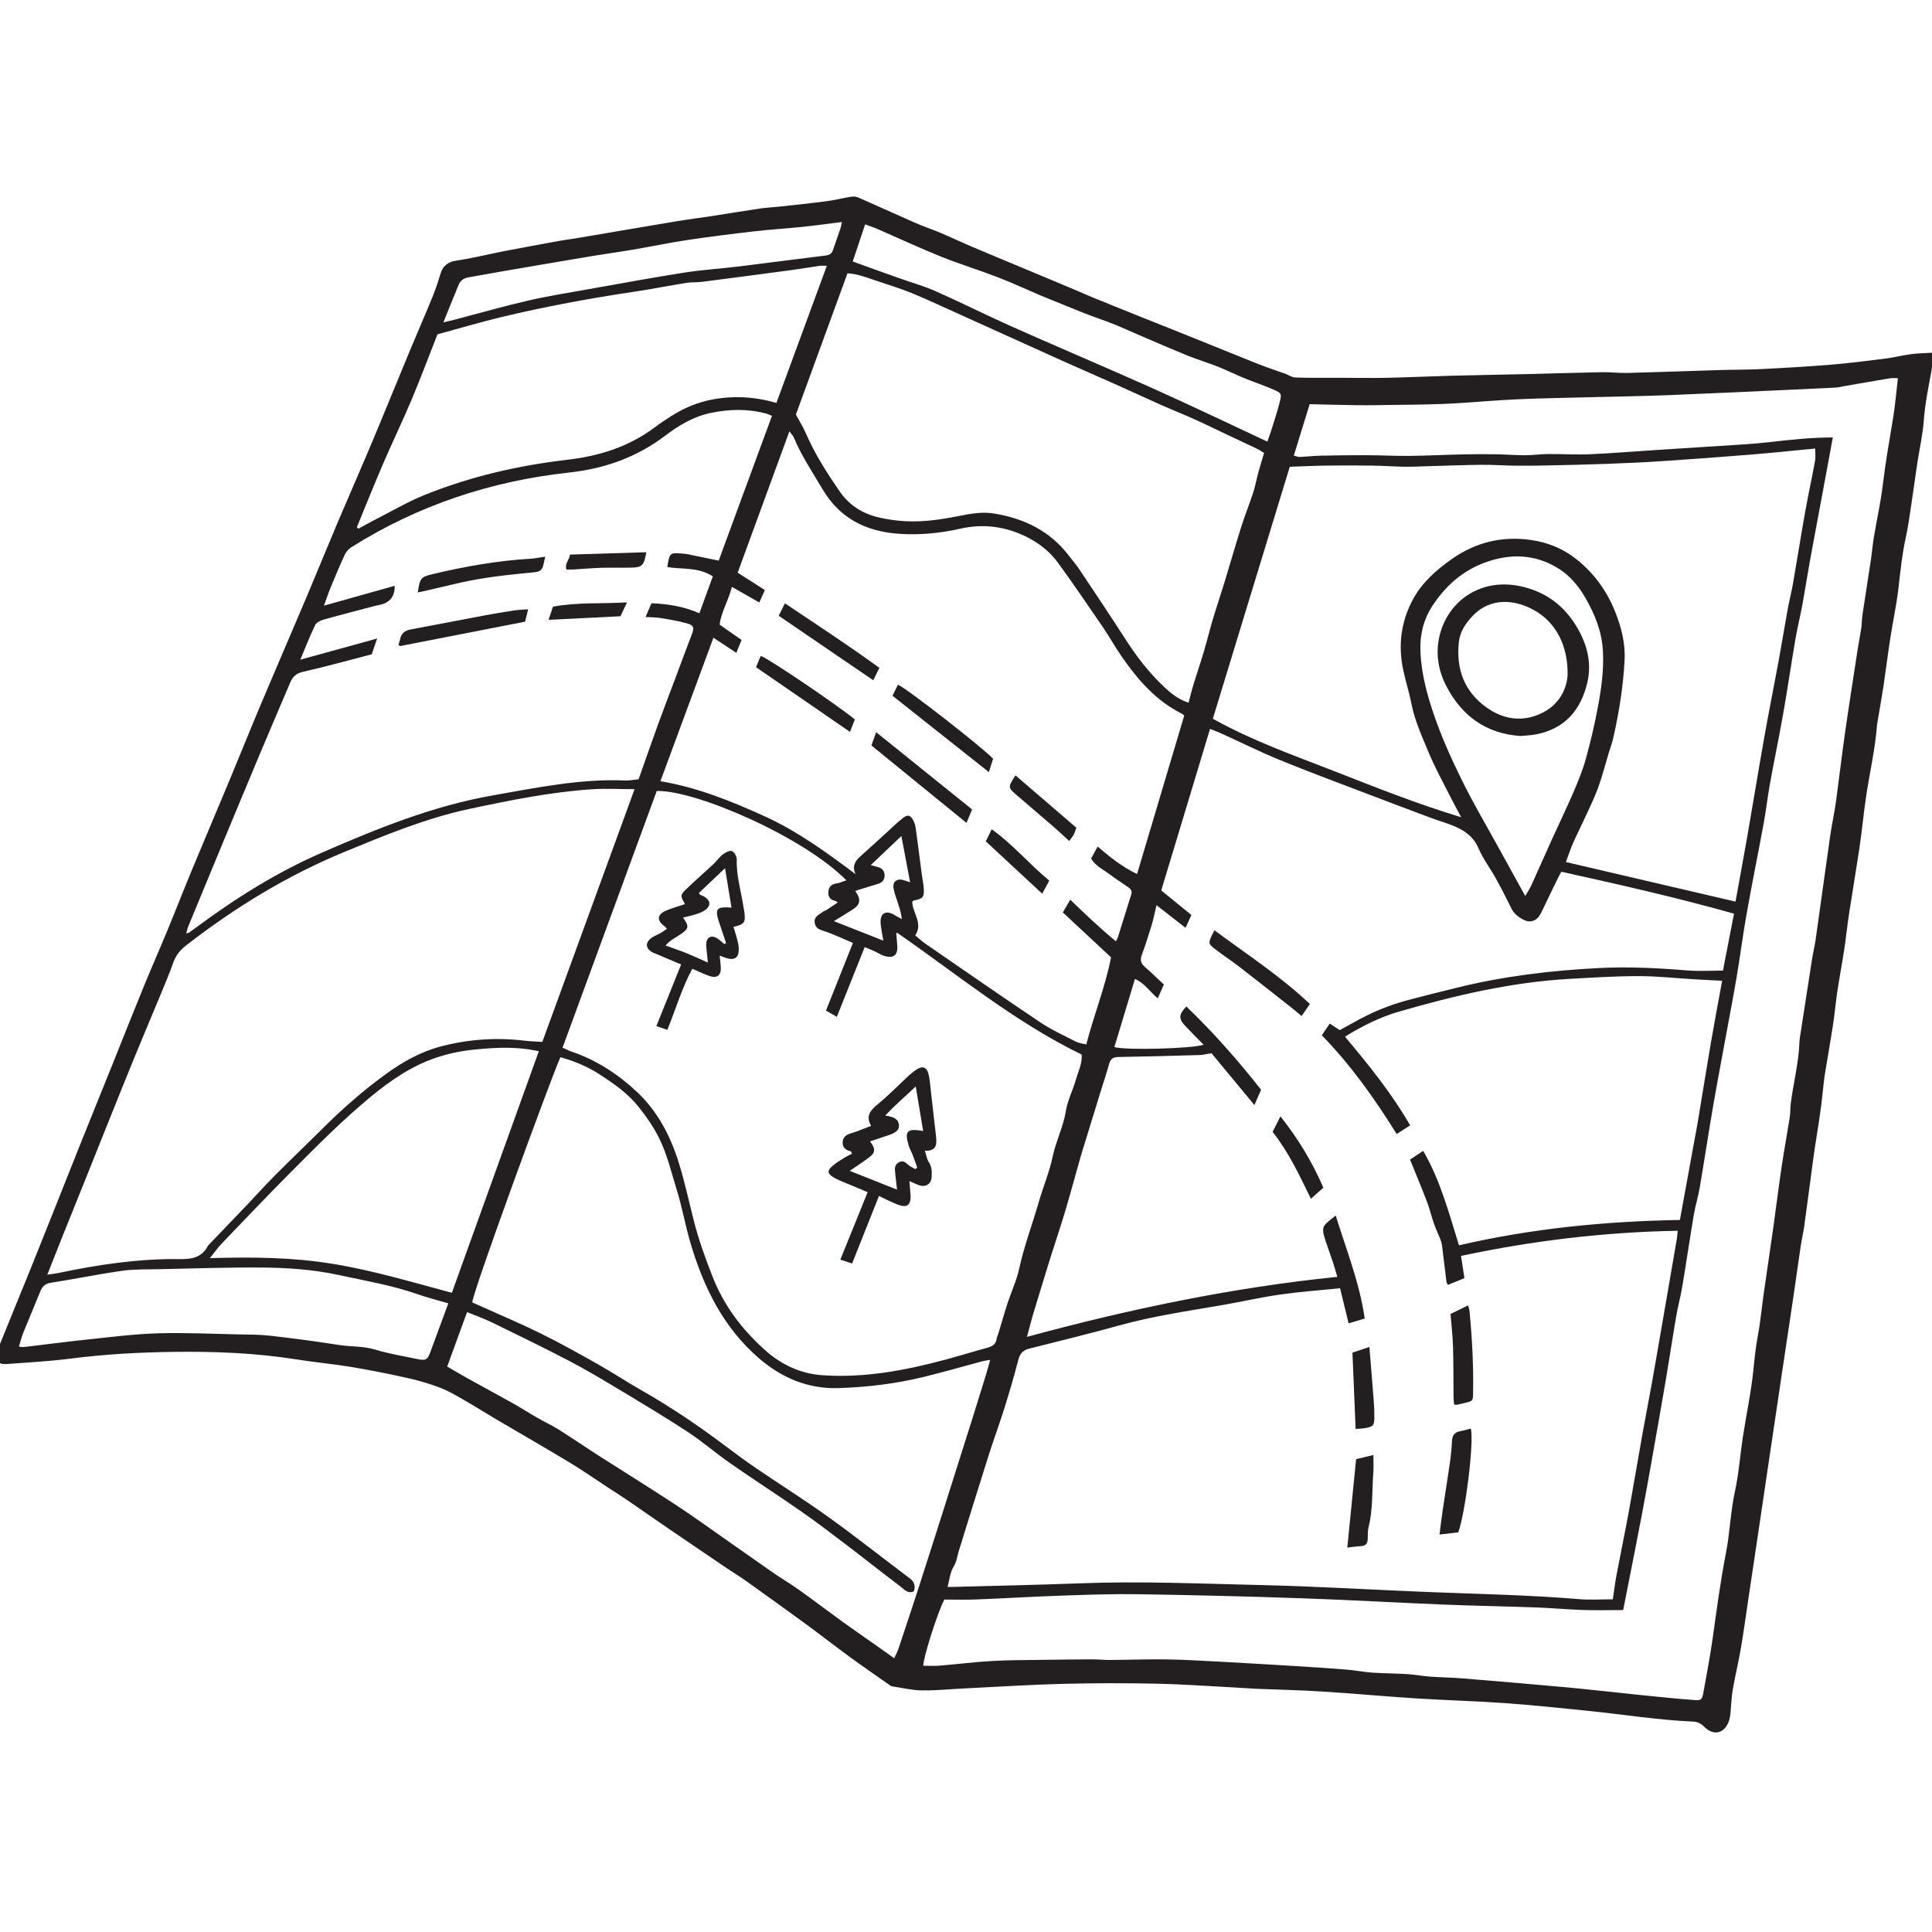 <svg xmlns="http://www.w3.org/2000/svg" xmlns:xlink="http://www.w3.org/1999/xlink" width="500" zoomAndPan="magnify" viewBox="0 0 375 375" height="500" preserveAspectRatio="xMidYMid meet" version="1.2"><g id="be7acdadc6"><path style=" stroke:none;fill-rule:nonzero;fill:#231f20;fill-opacity:1;" d="M 169.012 167.918 C 169.828 168.148 170.301 168.23 170.73 168.414 C 171.422 168.711 171.738 169.277 171.695 170.039 C 171.652 170.898 171.16 171.34 170.363 171.574 C 168.922 171.996 167.492 172.461 166.004 172.926 C 167.176 174.625 167.012 175.562 165.477 176.551 C 164.371 177.266 163.242 177.938 161.855 178.793 C 165.148 180.09 168.176 181.285 171.457 182.578 C 171.301 181.711 171.195 181.184 171.117 180.652 C 171.035 180.105 170.938 179.555 170.918 179.008 C 170.867 177.293 171.91 176.668 173.414 177.492 C 173.957 177.789 174.5 178.098 175.043 178.398 C 174.898 177.035 174.496 175.953 174.141 174.859 C 173.859 173.988 173.508 173.117 173.41 172.219 C 173.289 171.121 174.109 170.527 175.184 170.781 C 175.586 170.879 175.969 171.031 176.652 171.254 C 176.074 168.176 175.535 165.34 174.957 162.273 C 172.969 164.16 171.133 165.906 169.012 167.918 Z M 86.062 62.566 C 86.977 62.352 87.676 62.199 88.363 62.02 C 93.066 60.789 97.734 59.445 102.461 58.355 C 106.355 57.457 110.312 56.828 114.254 56.129 C 120.426 55.027 126.598 53.895 132.793 52.918 C 136.25 52.375 139.75 52.164 143.227 51.742 C 148.902 51.051 154.57 50.285 160.25 49.598 C 161.043 49.504 161.465 49.203 161.707 48.461 C 162.137 47.121 162.645 45.809 163.09 44.473 C 163.234 44.047 163.293 43.594 163.402 43.098 C 160.672 43.434 158.125 43.789 155.566 44.055 C 152.512 44.367 149.441 44.547 146.391 44.902 C 142.055 45.402 137.723 45.941 133.41 46.59 C 129.887 47.117 126.398 47.852 122.887 48.453 C 120.223 48.906 117.543 49.266 114.875 49.711 C 109.234 50.652 103.598 51.621 97.961 52.586 C 95.598 52.992 93.242 53.422 90.883 53.844 C 90.035 53.992 89.375 54.434 89.043 55.227 C 88.062 57.582 87.121 59.949 86.062 62.566 Z M 245.992 85.719 C 246.293 84.867 246.527 84.25 246.723 83.621 C 247.297 81.762 247.93 79.922 248.395 78.035 C 248.797 76.418 248.746 76.312 247.242 75.648 C 245.336 74.809 243.352 74.156 241.426 73.363 C 239.727 72.664 238.082 71.84 236.371 71.164 C 234.438 70.398 232.438 69.801 230.512 69.02 C 227.445 67.785 224.414 66.453 221.371 65.156 C 219.625 64.41 217.902 63.605 216.137 62.902 C 214.312 62.172 212.441 61.57 210.617 60.852 C 208.109 59.863 205.621 58.828 203.121 57.812 C 202.727 57.652 202.328 57.504 201.938 57.336 C 199.176 56.152 196.445 54.879 193.641 53.801 C 189.98 52.391 186.215 51.246 182.574 49.777 C 178.422 48.109 174.363 46.207 170.254 44.422 C 169.539 44.109 168.793 43.875 167.922 43.555 C 167.074 46.082 166.285 48.438 165.512 50.754 C 166.988 51.293 168.258 51.758 169.527 52.211 C 171.262 52.836 173.004 53.449 174.746 54.066 C 177.055 54.887 179.43 55.555 181.668 56.547 C 186.496 58.691 191.227 61.074 196.055 63.234 C 203.188 66.422 210.383 69.48 217.535 72.625 C 221.473 74.352 225.398 76.102 229.305 77.902 C 233.996 80.059 238.656 82.277 243.336 84.469 C 244.156 84.855 244.98 85.242 245.992 85.719 Z M 296.051 173.914 C 296.5 173.129 296.934 172.48 297.258 171.781 C 298.629 168.766 299.957 165.734 301.32 162.719 C 302.688 159.707 304.133 156.73 305.438 153.695 C 306.332 151.613 307.195 149.496 307.801 147.32 C 308.715 144.016 309.508 140.668 310.137 137.301 C 310.809 133.691 311.328 130.098 311.125 126.344 C 310.91 122.48 309.527 119.176 307.691 115.988 C 306.441 113.812 304.805 111.832 302.664 110.453 C 298.012 107.461 293 107.379 287.988 109.277 C 283.758 110.883 280.52 113.801 278.023 117.605 C 276.148 120.477 275.531 123.633 275.723 126.914 C 275.957 131.035 277.059 135.055 278.391 138.926 C 279.863 143.191 281.738 147.348 283.734 151.402 C 285.887 155.785 288.375 159.996 290.727 164.273 C 292.434 167.387 294.156 170.488 296.051 173.914 Z M 87.016 252.98 C 84.926 252.363 82.957 251.867 81.051 251.203 C 76.039 249.457 70.816 248.578 65.66 247.461 C 60.723 246.391 55.676 246.066 50.645 246.027 C 44.062 245.977 37.48 246.215 30.902 246.352 C 28.508 246.406 26.082 246.324 23.723 246.656 C 19.094 247.312 14.508 248.266 9.887 248.98 C 8.723 249.164 8.195 249.719 7.797 250.707 C 6.73 253.383 5.582 256.027 4.508 258.699 C 4.176 259.531 3.973 260.41 3.672 261.391 C 4.109 261.422 4.406 261.488 4.695 261.453 C 8.789 260.973 12.883 260.426 16.988 259.996 C 21.512 259.52 26.047 258.934 30.59 258.797 C 35.809 258.637 41.039 258.898 46.262 259.004 C 48.355 259.043 50.457 259.031 52.531 259.27 C 56.926 259.773 61.32 260.352 65.691 261.047 C 68.059 261.426 70.465 261.242 72.816 261.957 C 75.457 262.758 78.211 263.203 80.922 263.777 C 82.656 264.145 82.977 263.941 83.547 262.387 C 84.66 259.34 85.793 256.301 87.016 252.98 Z M 104.59 204.039 C 103.82 203.898 103.234 203.77 102.641 203.684 C 98.957 203.141 95.262 203.391 91.598 203.777 C 89.23 204.031 86.848 204.551 84.598 205.312 C 79.832 206.926 75.746 209.754 71.887 212.941 C 66.48 217.414 61.551 222.387 56.613 227.348 C 52.02 231.961 47.535 236.684 43.027 241.379 C 42.285 242.156 41.664 243.055 40.734 244.207 C 48.949 243.961 56.762 244.035 64.539 245.305 C 72.371 246.574 79.938 248.859 87.707 250.93 C 93.324 235.324 98.926 219.773 104.59 204.039 Z M 150.703 78.203 C 153.992 69.266 157.215 60.504 160.488 51.594 C 159.871 51.594 159.445 51.547 159.039 51.605 C 157.219 51.863 155.41 52.184 153.59 52.426 C 147.797 53.203 142 53.969 136.203 54.711 C 135.227 54.832 134.223 54.746 133.254 54.902 C 129.863 55.445 126.484 56.117 123.086 56.625 C 114.441 57.914 105.859 59.5 97.367 61.531 C 93.184 62.535 89.062 63.77 84.91 64.895 C 83.223 69.176 81.645 73.406 79.895 77.574 C 78.145 81.727 76.18 85.785 74.398 89.922 C 72.629 94.035 70.969 98.195 69.266 102.336 C 69.367 102.43 69.477 102.527 69.582 102.621 C 70.586 102.07 71.582 101.5 72.602 100.977 C 75.836 99.332 78.984 97.469 82.336 96.105 C 91.289 92.477 100.652 90.344 110.238 89.223 C 116.418 88.5 122.145 86.68 127.16 82.895 C 128.191 82.117 129.277 81.41 130.367 80.715 C 133.32 78.824 136.52 77.676 140.023 77.27 C 143.562 76.859 147.023 77.141 150.703 78.203 Z M 154.48 80.473 C 155.191 81.789 155.895 82.883 156.398 84.059 C 158.133 88.102 160.5 91.77 162.977 95.379 C 164.676 97.859 167.047 99.473 169.934 100.27 C 171.293 100.645 172.703 100.867 174.105 101.031 C 178.195 101.508 182.219 100.938 186.223 100.133 C 188.465 99.684 190.723 99.301 193.012 99.684 C 198.805 100.645 203.801 103.055 207.441 107.832 C 208.113 108.711 208.855 109.547 209.469 110.465 C 212.508 115.023 215.559 119.574 218.52 124.18 C 220.664 127.516 223.07 130.613 225.957 133.332 C 227.293 134.59 228.711 135.75 230.703 136.402 C 231.035 135.145 231.309 133.984 231.656 132.848 C 232.316 130.684 233.051 128.547 233.691 126.383 C 234.297 124.344 234.793 122.277 235.402 120.238 C 236.078 117.961 236.848 115.707 237.547 113.434 C 238.684 109.703 239.758 105.953 240.93 102.238 C 241.645 99.98 242.539 97.777 243.273 95.523 C 243.668 94.309 243.879 93.039 244.215 91.805 C 244.566 90.523 244.965 89.25 245.359 87.918 C 244.801 87.586 244.406 87.305 243.973 87.098 C 241.926 86.121 239.863 85.164 237.812 84.195 C 235.809 83.254 233.82 82.266 231.805 81.359 C 229.734 80.43 227.625 79.598 225.551 78.68 C 222.465 77.305 219.402 75.879 216.316 74.504 C 213.004 73.023 209.672 71.59 206.359 70.102 C 199.746 67.125 193.145 64.121 186.531 61.141 C 183.336 59.699 180.164 58.199 176.922 56.867 C 174.598 55.918 172.168 55.211 169.785 54.391 C 168.066 53.797 166.355 53.152 164.496 53.047 C 161.129 62.27 157.789 71.406 154.48 80.473 Z M 86.797 265.254 C 88.277 266.105 89.586 266.883 90.918 267.625 C 93.812 269.227 96.723 270.789 99.609 272.41 C 101.156 273.277 102.641 274.246 104.18 275.125 C 105.609 275.949 107.113 276.648 108.512 277.523 C 111.105 279.152 113.629 280.891 116.207 282.543 C 121.152 285.715 126.156 288.801 131.066 292.027 C 134.59 294.34 138.008 296.824 141.469 299.238 C 144.383 301.273 147.277 303.34 150.207 305.359 C 151.816 306.473 153.512 307.461 155.102 308.598 C 157.992 310.664 160.816 312.812 163.695 314.895 C 165.68 316.336 167.703 317.711 169.707 319.125 C 170.988 320.027 172.262 320.941 173.562 321.867 C 173.887 321.148 174.191 320.609 174.387 320.035 C 175.734 315.992 177.078 311.949 178.395 307.898 C 179.781 303.609 181.145 299.312 182.516 295.016 C 183.957 290.477 185.387 285.934 186.824 281.391 C 187.383 279.645 187.941 277.902 188.488 276.152 C 189.469 273.008 190.445 269.863 191.414 266.719 C 191.672 265.871 191.895 265.016 192.195 263.949 C 191.508 264.07 191.094 264.109 190.703 264.215 C 186.898 265.23 183.109 266.328 179.289 267.262 C 173.891 268.578 168.402 269.238 162.848 269.426 C 156.859 269.633 151.738 267.449 147.324 263.652 C 140.441 257.723 136.582 249.891 134.047 241.352 C 133.02 237.891 132.41 234.297 131.328 230.848 C 130.312 227.582 129.547 224.242 128.027 221.105 C 126.914 218.801 125.5 216.789 123.934 214.824 C 121.824 212.184 119.082 210.277 116.297 208.484 C 113.988 206.996 111.434 205.934 108.773 205.203 C 107.203 208.59 91.707 250.844 91.672 252.797 C 91.977 252.938 92.309 253.086 92.637 253.23 C 96.723 255.074 100.859 256.809 104.883 258.789 C 108.676 260.652 112.367 262.723 116.055 264.797 C 118.879 266.391 121.586 268.195 124.41 269.797 C 130.191 273.078 135.672 276.797 140.973 280.789 C 142.883 282.227 144.809 283.652 146.789 285 C 151.457 288.176 156.246 291.184 160.828 294.477 C 166.164 298.316 171.316 302.395 176.57 306.344 C 177.5 307.043 177.719 307.84 177.379 308.879 C 176.223 309.406 175.562 308.539 174.891 308.031 C 171.312 305.328 167.809 302.535 164.242 299.824 C 161.355 297.625 158.469 295.422 155.492 293.352 C 150.961 290.199 146.32 287.203 141.789 284.051 C 138.969 282.09 136.359 279.82 133.488 277.934 C 129.133 275.078 124.656 272.402 120.188 269.719 C 116.988 267.789 113.77 265.867 110.465 264.141 C 105.516 261.559 100.496 259.121 95.477 256.676 C 93.957 255.934 92.34 255.371 90.656 254.68 C 89.348 258.266 88.09 261.719 86.797 265.254 Z M 149.84 80.711 C 149.297 80.496 149.023 80.359 148.738 80.281 C 145.148 79.312 141.547 79.395 137.934 80.152 C 134.594 80.855 131.746 82.566 129.082 84.59 C 123.574 88.77 117.332 90.965 110.512 91.715 C 95.328 93.367 81.184 98.055 68.23 106.195 C 67.691 106.531 67.188 107.082 66.926 107.652 C 65.941 109.762 65.051 111.918 64.16 114.066 C 63.73 115.113 63.379 116.195 62.879 117.559 C 67.688 116.207 72.145 114.957 76.617 113.703 C 76.645 116.18 75.297 117.152 73.281 117.496 C 73.16 117.512 73.039 117.539 72.918 117.57 C 69.531 118.465 66.141 119.332 62.77 120.277 C 62.172 120.449 61.402 120.836 61.16 121.34 C 60.16 123.41 59.332 125.566 58.289 128.047 C 63.395 126.641 68.18 125.324 73.199 123.938 C 72.789 125.141 72.496 126 72.156 127 C 67.684 128.16 63.242 129.398 58.75 130.414 C 57.398 130.723 56.781 131.43 56.312 132.527 C 54.395 137.047 52.453 141.547 50.555 146.07 C 47.98 152.203 45.434 158.348 42.879 164.488 C 40.766 169.578 38.66 174.672 36.559 179.766 C 36.387 180.18 36.301 180.629 36.145 181.172 C 36.469 181.082 36.605 181.078 36.699 181.016 C 37.105 180.734 37.5 180.441 37.898 180.148 C 45.586 174.441 53.621 169.359 62.441 165.516 C 73.199 160.828 84.008 156.434 95.645 154.387 C 104.145 152.895 112.602 151.129 121.305 151.492 C 122.203 151.531 123.105 151.336 123.957 151.254 C 125.258 147.57 126.473 144.055 127.742 140.559 C 128.824 137.57 129.973 134.609 131.09 131.637 C 132.145 128.828 133.164 126.004 134.254 123.211 C 134.777 121.871 134.707 121.379 133.355 121 C 131.703 120.535 130 120.254 128.305 119.973 C 127.414 119.82 126.496 119.836 125.305 119.758 C 125.754 118.711 126.102 117.902 126.449 117.09 C 129.703 117.223 132.707 117.715 135.75 119.031 C 136.66 116.527 137.504 114.211 138.359 111.875 C 135.566 110.039 132.426 110.543 129.527 110.066 C 129.945 107.281 130.008 107.227 132.539 107.461 C 132.844 107.488 133.156 107.504 133.461 107.566 C 135.422 107.969 137.387 108.383 139.496 108.82 C 142.906 99.562 146.34 90.223 149.84 80.711 Z M 123.172 153.172 C 120.176 153.172 117.457 153.016 114.77 153.203 C 106.758 153.754 98.898 155.352 91.066 157.02 C 82.719 158.805 74.863 162.059 66.996 165.297 C 55.789 169.906 45.594 176.148 36.062 183.551 C 34.914 184.449 34.09 185.504 33.602 186.906 C 32.898 188.926 32.059 190.906 31.238 192.887 C 29.578 196.895 27.875 200.887 26.234 204.902 C 24.285 209.66 22.379 214.434 20.461 219.203 C 19.273 222.156 18.105 225.113 16.918 228.066 C 15.254 232.219 13.574 236.363 11.91 240.516 C 11.035 242.707 10.172 244.906 9.188 247.41 C 10.168 247.262 10.766 247.207 11.348 247.086 C 19.137 245.449 26.984 244.273 34.965 244.391 C 37.289 244.422 39.219 244.051 40.363 241.812 C 40.418 241.707 40.523 241.629 40.605 241.535 C 43.152 238.883 45.699 236.23 48.238 233.566 C 49.973 231.746 51.648 229.863 53.426 228.082 C 56.512 224.992 59.672 221.98 62.766 218.898 C 66.555 215.129 70.559 211.625 74.887 208.484 C 78.195 206.078 81.734 204.098 85.703 203.078 C 90.992 201.711 96.379 201.336 101.824 201.996 C 102.918 202.129 104.02 202.152 105.266 202.234 C 111.215 185.934 117.156 169.656 123.172 153.172 Z M 303.938 167.32 C 314.961 169.895 325.859 172.438 336.859 175.004 C 337.629 170.754 338.422 166.539 339.156 162.312 C 340.262 155.957 341.297 149.59 342.422 143.238 C 343.312 138.227 344.316 133.227 345.242 128.219 C 345.844 124.957 346.363 121.684 346.961 118.422 C 347.281 116.672 347.723 114.945 348.031 113.191 C 348.84 108.543 349.574 103.879 350.402 99.234 C 350.988 95.969 351.707 92.727 352.301 89.465 C 352.438 88.715 352.32 87.926 352.32 87.059 C 348.008 87.469 343.848 87.914 339.684 88.25 C 333.918 88.719 328.145 89.141 322.367 89.52 C 318.812 89.758 315.25 89.914 311.684 90.043 C 307.871 90.184 304.055 90.262 300.242 90.344 C 298.215 90.387 296.188 90.414 294.16 90.391 C 291.945 90.363 289.73 90.199 287.516 90.219 C 283.891 90.262 280.27 90.402 276.641 90.504 C 275.293 90.535 273.941 90.617 272.598 90.59 C 270.512 90.555 268.426 90.402 266.336 90.375 C 263.391 90.336 260.441 90.332 257.496 90.371 C 255.184 90.402 252.863 90.516 250.344 90.602 C 245.355 106.926 240.375 123.242 235.41 139.508 C 243.102 143.793 251.211 146.645 259.207 149.77 C 267.148 152.875 275.074 156.043 283.609 158.621 C 282.73 156.961 282.027 155.68 281.371 154.379 C 280.023 151.691 278.562 149.051 277.402 146.285 C 276.082 143.125 274.629 140.008 273.961 136.602 C 273.523 134.379 272.82 132.211 272.352 129.992 C 271.344 125.188 271.938 120.566 274.305 116.246 C 276.082 113 278.793 110.633 281.781 108.52 C 286.414 105.254 291.527 104.02 297.105 104.801 C 300.453 105.27 303.488 106.516 306.156 108.68 C 309.523 111.41 311.938 114.801 313.527 118.805 C 314.719 121.805 315.5 124.902 315.332 128.148 C 315.066 133.195 314.273 138.172 313.168 143.098 C 312.945 144.117 312.574 145.098 312.273 146.098 C 311.562 148.43 310.969 150.809 310.121 153.094 C 309.312 155.273 308.254 157.355 307.285 159.473 C 306.648 160.863 305.945 162.223 305.336 163.625 C 304.832 164.801 304.43 166.012 303.938 167.32 Z M 220.703 169.648 C 223.773 159.336 226.805 149.141 229.855 138.898 C 229.727 138.785 229.602 138.629 229.445 138.551 C 224.363 136.031 220.805 131.898 217.66 127.352 C 216.406 125.531 215.332 123.582 214.082 121.75 C 211.238 117.586 208.398 113.418 205.43 109.332 C 203.48 106.645 200.844 104.77 197.723 103.516 C 193.984 102.023 190.223 101.742 186.309 102.633 C 182.449 103.508 178.535 103.879 174.562 103.613 C 168.121 103.184 162.996 100.641 159.617 94.895 C 157.68 91.605 155.539 88.445 154.07 84.898 C 153.922 84.547 153.621 84.266 153.223 83.719 C 149.812 93.043 146.504 102.09 143.18 111.16 C 145.047 112.348 146.727 113.418 148.461 114.52 C 148.051 115.441 147.734 116.156 147.383 116.945 C 145.613 115.934 143.938 114.977 142.066 113.91 C 141.367 116.637 139.969 118.824 139.68 121.238 C 141.219 122.316 142.559 123.258 143.934 124.215 C 143.566 125.117 143.273 125.836 142.922 126.715 C 141.406 125.715 140.012 124.793 138.477 123.781 C 135 133.191 131.625 142.316 128.188 151.629 C 135.391 152.848 141.859 155.473 148.27 158.371 C 154.746 161.293 160.398 165.445 166.074 169.676 C 165.328 168.129 165.977 167.117 167.039 166.176 C 168.77 164.641 170.473 163.062 172.188 161.508 C 173.227 160.566 174.223 159.574 175.328 158.727 C 176.199 158.059 176.703 158.223 177.242 159.195 C 177.5 159.656 177.668 160.203 177.738 160.73 C 178.16 163.77 178.535 166.812 178.934 169.859 C 179.047 170.711 179.246 171.555 179.301 172.41 C 179.41 174.172 179.16 174.441 177.348 174.785 C 177.254 174.801 177.184 174.938 177.062 175.055 C 177.145 177.234 179.203 179.219 177.641 181.57 C 178.391 182.18 178.977 182.727 179.625 183.176 C 187.035 188.273 194.414 193.41 201.883 198.414 C 204.066 199.879 206.504 200.98 208.852 202.191 C 209.418 202.48 210.105 202.535 210.848 202.727 C 212.344 196.945 214.527 191.57 215.656 185.82 C 212.523 182.906 209.434 180.027 206.293 177.102 C 206.766 176.285 207.195 175.562 207.738 174.633 C 210.637 177.41 213.473 180.145 216.602 182.711 C 216.805 182.281 216.934 182.074 217.008 181.848 C 217.867 179.102 218.707 176.355 219.578 173.617 C 219.789 172.953 219.484 172.551 219.004 172.215 C 217.797 171.367 216.539 170.586 215.367 169.691 C 214.125 168.742 212.594 168.102 211.793 166.625 C 212.207 165.871 212.578 165.184 213.055 164.316 C 215.477 166.406 217.828 168.258 220.703 169.648 Z M 127.473 153.531 C 121.398 170.086 115.309 186.676 109.188 203.359 C 109.965 203.691 110.504 203.969 111.074 204.164 C 115.863 205.816 120.012 208.527 123.668 211.973 C 127.711 215.773 130.168 220.578 131.785 225.793 C 132.906 229.422 133.715 233.152 134.645 236.844 C 135.602 240.652 136.938 244.336 138.383 247.984 C 140.547 253.453 144.02 258.023 148.363 261.941 C 151.543 264.812 155.273 266.629 159.594 266.93 C 167.797 267.504 175.754 265.988 183.625 263.875 C 186.234 263.172 188.82 262.359 191.43 261.66 C 192.438 261.391 193.27 261.066 193.441 259.887 C 193.492 259.527 193.676 259.191 193.781 258.84 C 194.383 256.852 194.941 254.852 195.586 252.879 C 196.309 250.668 197.328 248.531 197.816 246.273 C 198.77 241.898 200.355 237.727 201.586 233.441 C 202.441 230.438 203.688 227.531 204.324 224.488 C 204.965 221.449 206.402 218.684 206.895 215.602 C 207.219 213.574 208.219 211.668 208.793 209.672 C 209.277 207.988 210.105 206.359 209.949 204.688 C 196.879 198.328 185.84 189.141 174.098 181.02 C 174.02 181.152 173.957 181.207 173.965 181.258 C 174.02 181.988 174.098 182.711 174.156 183.441 C 174.312 185.391 173.508 186.082 171.625 185.539 C 170.988 185.355 170.422 184.953 169.812 184.672 C 169.223 184.398 168.617 184.156 167.836 183.828 C 166.012 188.398 164.258 192.793 162.43 197.367 C 161.727 196.961 161.121 196.609 160.328 196.152 C 162.074 191.762 163.781 187.473 165.551 183.027 C 163.816 182.293 162.062 181.453 160.242 180.812 C 159.277 180.477 158.328 180.344 158.137 179.109 C 157.949 177.895 158.953 177.582 159.645 177.031 C 159.875 176.848 160.195 176.77 160.449 176.605 C 161.152 176.152 161.844 175.684 162.617 175.172 C 162.328 174.984 162.23 174.887 162.121 174.863 C 161.086 174.656 160.68 174.012 160.793 173.004 C 160.898 172.086 161.402 171.609 162.348 171.48 C 162.969 171.395 163.559 171.105 164.277 170.871 C 156.02 162.457 135 153.32 127.473 153.531 Z M 355.75 84.91 C 355.133 88.254 354.559 91.379 353.977 94.504 C 353.094 99.277 352.184 104.047 351.316 108.82 C 350.789 111.719 350.344 114.629 349.809 117.527 C 349.406 119.703 348.863 121.852 348.492 124.031 C 347.664 128.875 346.961 133.738 346.109 138.578 C 345.309 143.113 344.363 147.621 343.543 152.152 C 343.082 154.691 342.801 157.262 342.332 159.801 C 341.266 165.602 340.086 171.383 339.051 177.188 C 338.316 181.285 337.789 185.418 337.102 189.527 C 336.5 193.102 335.812 196.656 335.156 200.223 C 334.266 205.109 333.324 209.992 332.484 214.887 C 331.586 220.098 330.805 225.324 329.914 230.535 C 329.617 232.293 329.07 234.004 328.773 235.754 C 327.988 240.422 327.301 245.105 326.52 249.773 C 326.207 251.648 325.691 253.492 325.371 255.371 C 324.672 259.422 324.07 263.488 323.383 267.543 C 322.457 272.984 321.496 278.414 320.535 283.848 C 319.945 287.176 319.352 290.5 318.719 293.82 C 317.883 298.219 317.008 302.609 316.145 307.008 C 315.781 308.859 315.414 310.711 315.055 312.512 C 312.344 312.512 309.773 312.582 307.211 312.496 C 304.195 312.398 301.188 312.113 298.176 312.004 C 292.207 311.789 286.238 311.691 280.273 311.449 C 270.984 311.07 261.703 310.531 252.41 310.215 C 241.957 309.855 231.496 309.602 221.039 309.438 C 216.055 309.359 211.066 309.539 206.086 309.707 C 200.551 309.898 195.02 310.238 189.488 310.457 C 187.402 310.539 185.309 310.473 183.305 310.473 C 182.008 312.859 179.211 321.715 179.203 323.316 C 180.242 323.316 181.289 323.387 182.324 323.305 C 185.746 323.023 189.16 322.59 192.59 322.395 C 195.898 322.203 199.215 322.227 202.531 322.176 C 205.664 322.129 208.797 322.094 211.93 322.078 C 213.098 322.074 214.266 322.207 215.434 322.199 C 219.051 322.176 222.668 322.039 226.289 322.086 C 229.664 322.133 233.043 322.332 236.418 322.512 C 241.707 322.797 246.988 323.109 252.27 323.434 C 255.336 323.625 258.402 323.828 261.461 324.078 C 263.113 324.215 264.75 324.547 266.402 324.66 C 268.664 324.812 270.941 324.801 273.207 324.945 C 274.668 325.039 276.117 325.32 277.574 325.43 C 279.719 325.586 281.871 325.605 284.012 325.785 C 290.762 326.34 297.504 326.906 304.246 327.527 C 308.84 327.957 313.418 328.496 318.008 328.961 C 321.555 329.32 325.102 329.691 328.66 329.961 C 330.289 330.082 330.375 329.953 330.672 328.289 C 331.289 324.852 331.945 321.426 332.43 317.973 C 333.207 312.453 333.934 306.93 335.004 301.449 C 335.781 297.477 335.887 293.406 336.762 289.426 C 337.516 285.965 337.754 282.398 338.293 278.887 C 338.973 274.473 339.926 270.09 340.359 265.648 C 340.566 263.582 340.766 261.547 341.16 259.5 C 341.664 256.848 341.906 254.148 342.285 251.473 C 342.926 246.996 343.594 242.523 344.227 238.047 C 344.766 234.219 345.23 230.375 345.801 226.551 C 346.285 223.309 346.883 220.074 347.391 216.832 C 347.527 215.934 347.48 215.008 347.598 214.102 C 348.105 210.168 349.121 206.312 349.266 202.328 C 349.285 201.715 349.402 201.105 349.496 200.496 C 350.234 195.711 350.969 190.922 351.723 186.137 C 351.922 184.879 352.234 183.637 352.414 182.379 C 353.371 175.645 354.285 168.902 355.246 162.168 C 355.551 160.055 356.023 157.969 356.32 155.852 C 356.945 151.363 357.457 146.855 358.102 142.367 C 358.887 136.863 359.754 131.375 360.598 125.879 C 360.797 124.555 361.078 123.246 361.273 121.922 C 361.391 121.09 361.375 120.234 361.496 119.402 C 362.035 115.77 362.617 112.141 363.16 108.512 C 363.367 107.113 363.477 105.699 363.711 104.305 C 364.273 100.934 365.027 97.586 365.438 94.199 C 365.953 89.883 366.707 85.609 367.418 81.328 C 367.848 78.75 368.059 76.137 368.383 73.41 C 367.734 73.41 367.305 73.352 366.895 73.418 C 363.863 73.922 360.836 74.453 357.805 74.977 C 357.32 75.059 356.84 75.199 356.355 75.227 C 353.223 75.387 350.09 75.535 346.957 75.676 C 339.078 76.031 331.203 76.41 323.324 76.719 C 318.531 76.902 313.734 76.969 308.938 77.094 C 304.141 77.219 299.344 77.289 294.555 77.5 C 290.562 77.676 286.574 78.043 282.586 78.281 C 280.5 78.41 278.41 78.461 276.32 78.512 C 274.414 78.562 272.508 78.57 270.602 78.59 C 268.273 78.617 265.945 78.68 263.617 78.652 C 260.492 78.621 257.371 78.52 254.207 78.449 C 253.184 81.758 252.164 85.066 251.129 88.426 C 251.641 88.555 251.938 88.711 252.227 88.695 C 253.574 88.637 254.918 88.477 256.266 88.449 C 259.266 88.383 262.27 88.34 265.27 88.352 C 268.039 88.363 270.809 88.516 273.578 88.488 C 277.012 88.449 280.445 88.273 283.879 88.199 C 286.023 88.148 288.168 88.141 290.309 88.176 C 292.215 88.203 294.117 88.363 296.02 88.363 C 297.492 88.363 298.961 88.145 300.43 88.129 C 303.141 88.109 305.855 88.289 308.559 88.172 C 312.918 87.984 317.266 87.617 321.621 87.336 C 325.73 87.07 329.844 86.824 333.953 86.547 C 337.148 86.328 340.359 86.18 343.539 85.809 C 347.508 85.352 351.477 84.914 355.75 84.91 Z M 326.066 236.797 C 327.074 231.289 328.008 226.16 328.945 221.027 C 329.145 219.938 329.363 218.852 329.543 217.762 C 330.402 212.605 331.219 207.449 332.102 202.301 C 332.773 198.379 333.516 194.473 334.266 190.363 C 332.441 190.27 330.793 190.199 329.152 190.098 C 325.457 189.883 321.77 189.465 318.082 189.465 C 313.59 189.461 309.094 189.75 304.605 190 C 293.34 190.641 282.434 193.207 271.645 196.324 C 267.902 197.402 264.438 199.125 261.059 201.215 C 265.652 206.691 270.09 212.148 273.711 218.441 C 272.805 219.02 271.961 219.559 271.09 220.109 C 266.766 213.148 262.156 206.695 256.566 200.953 C 257.133 200.109 257.605 199.41 258.105 198.672 C 258.812 199.141 259.41 199.539 260.035 199.945 C 261.008 199.414 261.93 198.922 262.836 198.41 C 266.121 196.547 269.586 195.102 273.234 194.129 C 276.387 193.289 279.559 192.512 282.727 191.727 C 291.793 189.48 301.02 188.371 310.328 187.898 C 316.062 187.605 321.785 187.891 327.508 188.359 C 329.812 188.547 332.148 188.391 334.426 188.391 C 335.137 184.742 335.84 181.102 336.57 177.34 C 325.398 174.199 314.281 171.684 303.062 169.203 C 302.895 169.508 302.703 169.812 302.547 170.141 C 301.445 172.398 300.328 174.645 299.262 176.918 C 298.793 177.93 298.18 178.746 297.004 178.844 C 295.895 178.938 293.996 177.594 293.484 176.566 C 292.477 174.543 291.461 172.52 290.367 170.543 C 289.27 168.555 287.859 166.719 286.977 164.648 C 285.867 162.07 283.801 160.914 281.414 160.02 C 280.266 159.594 279.082 159.254 277.938 158.824 C 273.449 157.141 268.961 155.457 264.484 153.742 C 259.094 151.684 253.684 149.68 248.348 147.488 C 244.484 145.898 240.738 144.035 236.938 142.309 C 236.293 142.02 235.625 141.781 234.867 141.477 C 231.68 152.02 228.562 162.344 225.398 172.832 C 227.348 174.418 229.238 175.957 231.246 177.59 C 230.898 178.359 230.539 179.148 230.117 180.09 C 228.184 178.586 226.426 177.215 224.48 175.695 C 224.109 177.223 223.867 178.469 223.504 179.684 C 222.918 181.598 222.301 183.508 221.609 185.387 C 221.262 186.344 221.449 187.008 222.203 187.66 C 223.445 188.75 224.629 189.906 225.906 191.09 C 225.5 192.008 225.125 192.852 224.723 193.77 C 223.145 192.488 222.199 190.832 220.293 190.012 C 218.934 194.52 217.613 198.879 216.297 203.238 C 218.383 203.875 231.332 203.559 233.625 202.781 C 232.406 201.539 231.238 200.383 230.105 199.188 C 228.723 197.723 228.77 196.922 230.273 195.355 C 235.512 200.387 240.293 205.816 244.777 211.516 C 244.332 212.539 243.934 213.453 243.477 214.484 C 240.551 210.953 237.789 207.617 235.152 204.434 C 234.164 204.586 233.5 204.762 232.84 204.781 C 227.605 204.934 222.371 205.082 217.141 205.164 C 216.109 205.176 215.562 205.48 215.285 206.488 C 214.805 208.238 214.227 209.957 213.688 211.691 C 212.645 215.078 211.602 218.469 210.559 221.863 C 210.289 222.738 210.004 223.613 209.754 224.496 C 208.754 228.02 207.805 231.562 206.758 235.07 C 205.875 238.043 204.867 240.977 203.945 243.934 C 202.781 247.668 201.637 251.41 200.508 255.156 C 200.102 256.516 199.766 257.895 199.336 259.484 C 219.258 254.086 239.129 249.918 259.57 247.836 C 259.254 246.773 259.023 245.895 258.734 245.031 C 258.152 243.281 257.484 241.562 256.965 239.797 C 256.793 239.207 256.738 238.371 257.039 237.922 C 257.523 237.199 258.352 236.707 259.258 235.926 C 261.352 242.672 263.906 249.023 264.891 255.934 C 263.691 256.285 262.727 256.574 261.762 256.859 C 261.195 254.516 260.68 252.387 260.109 250.047 C 256.121 250.453 252.262 250.73 248.438 251.273 C 244.785 251.793 241.184 252.633 237.547 253.262 C 230.754 254.438 223.938 255.414 217.277 257.258 C 211.469 258.863 205.613 260.297 199.773 261.77 C 198.562 262.078 197.965 262.715 197.648 263.965 C 196.832 267.164 195.887 270.332 194.902 273.488 C 193.961 276.492 192.852 279.453 191.902 282.457 C 189.938 288.641 188.031 294.848 186.102 301.047 C 185.789 302.039 185.68 303.145 185.145 303.996 C 184.367 305.238 184.336 306.59 183.91 308.023 C 184.324 308.023 184.559 308.031 184.793 308.023 C 193.094 307.797 201.398 307.637 209.691 307.32 C 221.395 306.867 233.082 307.395 244.773 307.66 C 255.539 307.902 266.297 308.574 277.059 309.004 C 286.895 309.395 296.746 309.578 306.566 310.398 C 308.629 310.57 310.723 310.426 313.051 310.426 C 313.285 308.863 313.469 307.289 313.762 305.734 C 314.535 301.629 315.391 297.543 316.145 293.438 C 317.07 288.367 317.914 283.277 318.82 278.203 C 319.41 274.891 320.074 271.594 320.66 268.285 C 321.625 262.848 322.551 257.406 323.492 251.965 C 324.16 248.09 324.832 244.211 325.496 240.332 C 325.566 239.926 325.578 239.504 325.637 238.891 C 311.434 239.141 297.516 240.805 283.582 243.773 C 283.812 245.266 284.023 246.633 284.246 248.086 C 283.113 248.547 282.066 248.977 281.035 249.395 C 280.867 249.07 280.781 248.973 280.766 248.863 C 280.469 246.484 280.191 244.105 279.891 241.727 C 279.836 241.309 279.711 240.887 279.555 240.492 C 279.156 239.477 278.668 238.488 278.309 237.461 C 277.824 236.074 277.504 234.625 276.977 233.254 C 275.953 230.574 274.84 227.93 273.688 225.074 C 274.453 224.566 275.293 224.008 276.242 223.383 C 279.59 229.16 281.215 235.383 283.188 241.715 C 297.312 238.441 311.609 237.039 326.066 236.797 Z M 375.121 68.457 C 375.035 69.891 375.078 70.992 374.883 72.043 C 374.293 75.242 373.637 78.41 373.402 81.676 C 373.203 84.41 372.566 87.113 372.156 89.84 C 371.734 92.629 371.367 95.426 370.945 98.215 C 370.633 100.266 370.355 102.328 369.906 104.352 C 369.195 107.594 368.859 110.879 368.488 114.172 C 368.117 117.398 367.414 120.578 366.918 123.789 C 366.43 126.93 366.047 130.086 365.574 133.223 C 365.219 135.578 364.789 137.922 364.398 140.27 C 364.379 140.395 364.344 140.512 364.336 140.637 C 363.969 145.578 362.797 150.398 362.109 155.293 C 361.688 158.266 361.402 161.258 360.965 164.23 C 360.309 168.66 359.555 173.074 358.879 177.496 C 358.539 179.738 358.312 181.992 357.973 184.234 C 357.547 187.02 357.027 189.789 356.605 192.578 C 356.289 194.703 356.102 196.852 355.777 198.98 C 355.324 201.945 354.805 204.895 354.312 207.855 C 354.223 208.402 354.129 208.949 354.066 209.5 C 353.812 211.625 353.617 213.762 353.316 215.887 C 352.934 218.668 352.438 221.438 352.051 224.219 C 351.426 228.719 350.863 233.234 350.242 237.734 C 350.055 239.109 349.727 240.465 349.523 241.836 C 349.004 245.301 348.531 248.766 348.02 252.23 C 347.32 256.953 346.605 261.676 345.895 266.398 C 345.273 270.574 344.652 274.75 344.031 278.926 C 342.996 285.906 341.957 292.883 340.926 299.863 C 340.387 303.445 339.852 307.027 339.316 310.609 C 338.844 313.762 338.422 316.926 337.879 320.066 C 337.426 322.711 336.777 325.328 336.324 327.977 C 336.062 329.484 336.031 331.031 335.883 332.559 C 335.84 332.984 335.77 333.414 335.652 333.82 C 334.898 336.395 332.703 337.074 330.809 335.184 C 330.121 334.496 329.473 334.191 328.59 334.156 C 321.879 333.867 315.246 332.797 308.574 332.109 C 303.066 331.547 297.555 330.965 292.035 330.57 C 286.391 330.164 280.727 330.035 275.078 329.672 C 268.941 329.285 262.812 328.707 256.672 328.324 C 252.375 328.051 248.062 327.965 243.758 327.789 C 242.715 327.742 241.672 327.652 240.625 327.598 C 235.281 327.316 229.945 326.922 224.598 326.805 C 218.512 326.672 212.418 326.68 206.336 326.832 C 200.012 326.992 193.688 327.406 187.367 327.715 C 184.543 327.848 181.719 328.145 178.895 328.105 C 176.969 328.078 175.043 327.598 173.117 327.312 C 173 327.293 172.883 327.223 172.785 327.152 C 170.18 325.316 167.547 323.512 164.969 321.633 C 162.156 319.574 159.41 317.422 156.598 315.363 C 152.691 312.504 148.758 309.676 144.816 306.867 C 143.574 305.98 142.258 305.195 140.996 304.34 C 137.289 301.832 133.586 299.316 129.891 296.793 C 127.16 294.926 124.453 293.02 121.723 291.156 C 120.41 290.262 119.066 289.418 117.738 288.551 C 115.379 287.008 113.07 285.379 110.656 283.93 C 105.848 281.027 100.973 278.23 96.133 275.379 C 94.184 274.23 92.273 273.012 90.309 271.887 C 88.766 271.004 87.23 270.066 85.59 269.422 C 83.555 268.633 81.441 267.996 79.316 267.52 C 75.652 266.695 71.969 265.957 68.27 265.34 C 64.75 264.754 61.184 264.438 57.66 263.875 C 49.676 262.605 41.633 262.289 33.578 262.398 C 26.941 262.488 20.301 262.855 13.695 263.703 C 9.668 264.219 5.598 264.445 1.543 264.738 C -0.281 264.875 -0.594 264.492 -0.43 262.617 C -0.383 262.074 -0.262 261.516 -0.059 261.016 C 1.91 256.133 3.914 251.27 5.891 246.391 C 7.156 243.27 8.398 240.137 9.648 237.004 C 11.711 231.832 13.758 226.656 15.824 221.488 C 17.785 216.598 19.77 211.723 21.734 206.832 C 23.812 201.66 25.863 196.477 27.973 191.316 C 29.461 187.688 31.047 184.105 32.543 180.484 C 34.133 176.629 35.641 172.734 37.242 168.879 C 39.578 163.242 41.98 157.625 44.324 151.988 C 46.469 146.844 48.543 141.668 50.707 136.531 C 53.582 129.707 56.531 122.91 59.418 116.086 C 61.496 111.176 63.496 106.238 65.574 101.328 C 67.5 96.773 69.504 92.25 71.43 87.695 C 72.992 84.023 74.492 80.328 76.02 76.645 C 77.301 73.539 78.57 70.426 79.867 67.324 C 81.262 63.992 82.707 60.688 84.062 57.344 C 84.66 55.875 85.121 54.352 85.602 52.84 C 85.973 51.676 87.066 50.809 88.289 50.633 C 89.801 50.418 91.301 50.113 92.797 49.812 C 94.363 49.5 95.914 49.121 97.48 48.82 C 101.164 48.113 104.852 47.43 108.539 46.754 C 109.629 46.559 110.734 46.434 111.828 46.25 C 118.309 45.152 124.785 44.039 131.273 42.957 C 133.574 42.574 135.898 42.289 138.203 41.934 C 141.301 41.457 144.391 40.938 147.488 40.477 C 148.762 40.289 150.055 40.242 151.336 40.102 C 154.398 39.766 157.461 39.445 160.512 39.043 C 162.086 38.832 163.633 38.434 165.203 38.184 C 165.645 38.113 166.172 38.148 166.574 38.324 C 170.285 39.953 173.969 41.648 177.684 43.27 C 179.258 43.961 180.898 44.496 182.48 45.164 C 184.516 46.027 186.52 46.98 188.555 47.848 C 191.879 49.266 195.227 50.637 198.562 52.031 C 202.133 53.52 205.703 55.016 209.266 56.516 C 210.172 56.895 211.062 57.312 211.973 57.684 C 214.527 58.73 217.094 59.762 219.652 60.793 C 223.184 62.211 226.723 63.613 230.258 65.031 C 234.922 66.902 239.578 68.789 244.242 70.668 C 244.754 70.871 245.273 71.066 245.793 71.25 C 247.062 71.699 248.336 72.137 249.602 72.598 C 250.18 72.805 250.73 73.23 251.309 73.262 C 253.258 73.355 255.211 73.32 257.16 73.328 C 258.324 73.336 259.488 73.332 260.652 73.332 C 263.547 73.336 266.434 73.391 269.32 73.328 C 273.504 73.238 277.691 73.039 281.875 72.926 C 286.613 72.801 291.352 72.73 296.094 72.617 C 301.074 72.496 306.051 72.336 311.031 72.242 C 312.629 72.215 314.23 72.434 315.828 72.391 C 321.801 72.238 327.773 72.012 333.742 71.828 C 336.453 71.746 339.168 71.773 341.879 71.641 C 346.43 71.406 350.984 71.148 355.527 70.773 C 359.082 70.477 362.621 70.023 366.16 69.574 C 367.738 69.371 369.285 68.961 370.863 68.75 C 372.129 68.578 373.422 68.566 375.121 68.457 "/><path style=" stroke:none;fill-rule:nonzero;fill:#231f20;fill-opacity:1;" d="M 283.055 297.426 C 281.883 297.562 280.805 297.688 279.406 297.855 C 279.617 296.227 279.777 294.797 279.988 293.367 C 280.457 290.219 280.973 287.082 281.422 283.93 C 281.621 282.539 281.762 281.125 281.828 279.719 C 281.875 278.637 282.297 278 283.395 277.805 C 284.105 277.676 284.797 277.453 285.492 277.273 C 286.129 279.852 284.48 293.375 283.055 297.426 "/><path style=" stroke:none;fill-rule:nonzero;fill:#231f20;fill-opacity:1;" d="M 254.25 194.875 C 253.66 195.73 253.211 196.379 252.641 197.207 C 251.863 196.57 251.184 195.984 250.48 195.434 C 247.156 192.82 243.84 190.195 240.492 187.609 C 238.984 186.449 237.387 185.41 235.883 184.246 C 234.512 183.191 234.527 183.105 235.246 181.48 C 235.371 181.211 235.527 180.961 235.734 180.578 C 242.004 185.223 248.477 189.43 254.25 194.875 "/><path style=" stroke:none;fill-rule:nonzero;fill:#231f20;fill-opacity:1;" d="M 284.961 253.375 C 285.09 253.898 285.203 254.18 285.23 254.465 C 285.746 259.785 286.027 265.113 285.922 270.461 C 285.895 271.914 285.859 271.93 284.41 272.289 C 283.875 272.422 283.332 272.551 282.793 272.664 C 282.68 272.688 282.555 272.648 282.242 272.621 C 282.203 272.141 282.133 271.625 282.129 271.109 C 282.094 267.852 282.129 264.594 282.027 261.34 C 281.969 259.266 281.719 257.195 281.543 255.043 C 282.695 254.48 283.77 253.953 284.961 253.375 "/><path style=" stroke:none;fill-rule:nonzero;fill:#231f20;fill-opacity:1;" d="M 263.219 283.219 C 264.195 282.984 265.246 282.734 266.574 282.418 C 266.574 283.699 266.637 284.785 266.559 285.863 C 266.305 289.402 266.496 292.98 265.629 296.477 C 265.457 297.176 265.496 297.934 265.477 298.672 C 265.453 299.531 265.133 300.051 264.184 300.105 C 263.281 300.152 262.383 300.289 261.512 300.387 C 262.082 294.645 262.641 289.008 263.219 283.219 "/><path style=" stroke:none;fill-rule:nonzero;fill:#231f20;fill-opacity:1;" d="M 262.508 262.539 C 263.531 262.195 264.555 261.852 265.797 261.441 C 266.094 265.078 266.383 268.488 266.641 271.898 C 266.727 273.004 266.773 274.109 266.758 275.215 C 266.738 276.668 266.539 276.891 265.109 277.172 C 264.469 277.297 263.801 277.301 263.125 277.359 C 262.918 272.367 262.715 267.531 262.508 262.539 "/><path style=" stroke:none;fill-rule:nonzero;fill:#231f20;fill-opacity:1;" d="M 256.859 230.527 C 256.074 231.223 255.367 231.855 254.445 232.676 C 252.203 228.078 250.121 223.633 247.016 219.688 C 247.477 218.773 247.938 217.859 248.531 216.676 C 251.961 221.016 254.695 225.508 256.859 230.527 "/><path style=" stroke:none;fill-rule:nonzero;fill:#231f20;fill-opacity:1;" d="M 179.18 219.52 C 178.699 216.625 178.254 213.941 177.746 210.883 C 175.676 212.84 173.73 214.484 171.836 216.516 C 172.457 216.652 172.762 216.695 173.047 216.785 C 173.859 217.059 174.465 217.516 174.492 218.469 C 174.52 219.379 173.844 219.723 173.188 220.074 C 172.973 220.188 172.73 220.25 172.5 220.328 C 171.309 220.73 170.113 221.129 168.879 221.543 C 170.027 223.07 169.926 223.789 168.473 224.824 C 167.391 225.602 166.277 226.34 164.934 227.266 C 168.094 228.52 171.039 229.688 174.109 230.906 C 173.953 229.473 173.809 228.324 173.707 227.176 C 173.641 226.441 173.906 225.832 174.625 225.531 C 175.297 225.25 175.75 225.586 176.238 226.055 C 176.625 226.434 177.184 226.637 177.668 226.918 C 177.789 226.816 177.914 226.723 178.035 226.629 C 177.734 225.793 177.449 224.953 177.129 224.125 C 176.91 223.559 176.586 223.027 176.406 222.449 C 175.508 219.547 176.008 218.969 179.18 219.52 Z M 170.609 232.133 C 168.82 236.637 167.148 240.824 165.395 245.238 C 164.777 245.039 164.078 244.809 163.109 244.496 C 164.898 240.074 166.605 235.848 168.41 231.398 C 167.238 230.91 166.023 230.414 164.82 229.895 C 163.762 229.438 162.645 229.062 161.676 228.453 C 160.555 227.754 160.559 227.195 161.578 226.309 C 162.266 225.711 163.062 225.238 163.84 224.754 C 164.332 224.441 164.867 224.203 165.387 223.934 C 165.238 223.66 165.199 223.488 165.125 223.469 C 164.188 223.258 163.523 222.75 163.555 221.734 C 163.59 220.758 164.199 220.262 165.152 219.984 C 166.441 219.609 167.68 219.062 169.086 218.531 C 167.938 216.574 168.996 215.453 170.461 214.254 C 172.578 212.512 174.496 210.531 176.508 208.66 C 176.82 208.375 177.168 208.121 177.508 207.867 C 179.086 206.676 180 207.02 180.336 208.992 C 180.543 210.195 180.633 211.418 180.773 212.633 C 181.07 215.199 181.371 217.762 181.66 220.328 C 181.711 220.812 181.762 221.305 181.73 221.789 C 181.645 223.016 180.816 223.418 179.523 223.355 C 179.801 224.219 179.887 224.996 180.277 225.566 C 180.906 226.469 180.863 227.43 180.836 228.398 C 180.793 229.824 179.664 230.531 178.293 230.016 C 177.793 229.828 177.305 229.594 176.516 229.25 C 176.578 229.992 176.625 230.496 176.656 231.004 C 176.691 231.613 176.812 232.238 176.719 232.828 C 176.559 233.855 176.051 234.246 175.039 234.047 C 174.277 233.898 173.555 233.516 172.828 233.203 C 172.172 232.918 171.531 232.578 170.609 232.133 "/><path style=" stroke:none;fill-rule:nonzero;fill:#231f20;fill-opacity:1;" d="M 140.598 183.246 C 140.711 183.188 140.824 183.129 140.934 183.066 C 140.492 181.746 140.043 180.422 139.602 179.098 C 138.691 176.391 139.039 175.934 141.984 176.168 C 141.578 173.688 141.176 171.25 140.73 168.512 C 138.859 170.293 137.246 171.824 135.633 173.355 C 135.84 173.578 135.902 173.688 136 173.738 C 136.164 173.824 136.359 173.848 136.52 173.934 C 138.035 174.777 138.082 175.922 136.582 176.832 C 136.07 177.141 135.473 177.328 134.898 177.508 C 134.16 177.734 133.406 177.898 132.578 178.105 C 133.785 179.785 133.691 180.238 132.254 181.242 C 131.246 181.945 130.074 182.457 129.184 183.523 C 130.688 184.07 132.031 184.52 133.336 185.043 C 134.629 185.57 135.895 186.168 137.387 186.832 C 137.309 186.016 137.258 185.477 137.211 184.941 C 137.16 184.391 137.066 183.836 137.078 183.285 C 137.102 181.941 138.035 181.414 139.184 182.117 C 139.695 182.426 140.125 182.867 140.598 183.246 Z M 127.398 199.168 C 129.043 195.074 130.598 191.211 132.207 187.207 C 130.543 186.5 128.98 185.836 127.414 185.172 C 127.188 185.074 126.949 185 126.73 184.891 C 125.23 184.129 125.164 182.887 126.602 181.941 C 127.109 181.609 127.703 181.398 128.238 181.094 C 128.648 180.863 129.023 180.566 129.457 180.277 C 129.246 180.055 129.141 179.898 129 179.793 C 127.434 178.684 127.516 177.5 129.297 176.742 C 130.477 176.242 131.73 175.906 132.957 175.488 C 132.023 173.848 132.004 173.715 133.27 172.508 C 134.953 170.902 136.711 169.371 138.414 167.781 C 139.082 167.156 139.621 166.367 140.34 165.812 C 140.824 165.441 141.652 165.031 142.094 165.211 C 142.555 165.395 143.02 166.277 143.004 166.836 C 142.902 170.02 143.863 173.035 144.32 176.125 C 144.355 176.371 144.426 176.605 144.457 176.852 C 144.746 179.078 144.547 179.379 142.375 179.91 C 142.637 180.789 142.918 181.664 143.148 182.547 C 143.273 183.02 143.371 183.512 143.391 184 C 143.461 185.879 142.668 186.484 140.898 185.938 C 140.551 185.828 140.219 185.684 139.684 185.48 C 139.766 186.336 139.875 187.055 139.91 187.773 C 139.984 189.32 139.191 189.941 137.703 189.438 C 136.602 189.062 135.551 188.543 134.367 188.035 C 132.379 191.73 131.195 195.785 129.535 199.891 C 128.793 199.645 128.16 199.43 127.398 199.168 "/><path style=" stroke:none;fill-rule:nonzero;fill:#231f20;fill-opacity:1;" d="M 173.23 135.043 C 173.648 134.191 173.973 133.543 174.289 132.906 C 175.734 133.41 190.586 144.973 192.758 147.27 C 192.527 147.996 192.281 148.781 191.945 149.867 C 185.605 144.844 179.484 139.996 173.23 135.043 "/><path style=" stroke:none;fill-rule:nonzero;fill:#231f20;fill-opacity:1;" d="M 188.684 157.113 C 188.266 158.113 187.949 158.879 187.598 159.723 C 181.441 154.715 175.41 149.805 169.141 144.695 C 169.355 144.09 169.641 143.285 170.059 142.117 C 176.465 147.273 182.57 152.191 188.684 157.113 "/><path style=" stroke:none;fill-rule:nonzero;fill:#231f20;fill-opacity:1;" d="M 151.145 119.52 C 151.547 118.719 151.895 118.023 152.352 117.105 C 158.516 121.238 164.656 125.246 170.688 129.629 C 170.262 130.488 169.918 131.188 169.5 132.039 C 163.387 127.871 157.336 123.742 151.145 119.52 "/><path style=" stroke:none;fill-rule:nonzero;fill:#231f20;fill-opacity:1;" d="M 165.926 139.641 C 165.637 140.371 165.363 141.078 164.98 142.059 C 158.809 137.809 152.836 133.695 146.746 129.504 C 147.07 128.727 147.367 128.012 147.66 127.309 C 149.16 127.809 162.168 136.598 165.926 139.641 "/><path style=" stroke:none;fill-rule:nonzero;fill:#231f20;fill-opacity:1;" d="M 197.098 150.496 C 201.117 153.949 205.008 157.293 208.922 160.66 C 208.715 161.215 208.605 161.621 208.41 161.984 C 208.215 162.355 207.93 162.688 207.539 163.246 C 206.504 162.301 205.551 161.391 204.559 160.527 C 202.203 158.488 199.828 156.457 197.453 154.43 C 195.598 152.84 195.594 152.844 197.098 150.496 "/><path style=" stroke:none;fill-rule:nonzero;fill:#231f20;fill-opacity:1;" d="M 191.344 163.305 C 191.754 162.473 192.094 161.762 192.488 160.965 C 196.605 163.883 199.766 167.73 203.664 170.926 C 203.223 171.742 202.832 172.465 202.293 173.465 C 198.578 170.016 194.977 166.676 191.344 163.305 "/><path style=" stroke:none;fill-rule:nonzero;fill:#231f20;fill-opacity:1;" d="M 81.094 114.996 C 81.504 112.199 81.672 111.98 84.035 111.418 C 90.258 109.945 96.539 108.824 102.941 108.449 C 103.836 108.398 104.723 108.207 105.832 108.051 C 105.676 108.734 105.566 109.18 105.473 109.633 C 105.277 110.609 104.758 110.977 103.703 111.078 C 100.039 111.426 96.367 111.793 92.742 112.426 C 89.125 113.051 85.566 114.008 81.98 114.812 C 81.703 114.879 81.418 114.93 81.094 114.996 "/><path style=" stroke:none;fill-rule:nonzero;fill:#231f20;fill-opacity:1;" d="M 77.34 125.219 C 77.449 124.82 77.578 124.426 77.664 124.016 C 77.898 122.926 78.605 122.383 79.668 122.184 C 84.426 121.285 89.18 120.367 93.938 119.477 C 95.867 119.117 97.805 118.789 99.742 118.492 C 100.57 118.367 101.422 118.348 102.512 118.262 C 102.262 119.289 102.066 120.082 101.926 120.664 C 93.715 122.27 85.723 123.832 77.73 125.387 C 77.633 125.406 77.512 125.297 77.34 125.219 "/><path style=" stroke:none;fill-rule:nonzero;fill:#231f20;fill-opacity:1;" d="M 125.449 107.188 C 125.023 109.711 124.652 110.109 122.641 110.172 C 120.676 110.234 118.707 110.152 116.742 110.207 C 114.969 110.262 113.199 110.426 111.43 110.527 C 110.949 110.559 110.465 110.535 109.938 110.535 C 109.547 109.363 110.527 108.699 110.629 107.645 C 115.605 107.492 120.445 107.344 125.449 107.188 "/><path style=" stroke:none;fill-rule:nonzero;fill:#231f20;fill-opacity:1;" d="M 106.477 120.309 C 106.773 119.418 107.043 118.621 107.332 117.754 C 112.012 116.875 116.727 117.211 121.699 116.926 C 121.215 117.953 120.84 118.754 120.438 119.613 C 115.777 119.844 111.188 120.078 106.477 120.309 "/><path style=" stroke:none;fill-rule:nonzero;fill:#231f20;fill-opacity:1;" d="M 304.266 131.059 C 304.391 125.457 302.078 120.887 297.883 118.496 C 294.41 116.52 289.477 115.645 285.742 119.652 C 284.465 121.02 283.387 122.609 283.164 124.621 C 282.594 129.875 284.215 134.242 288.555 137.332 C 291.684 139.559 295.211 140.195 298.859 138.602 C 302.867 136.855 304.129 133.41 304.266 131.059 Z M 295.156 142.859 C 288.391 142.402 283.781 138.957 280.766 133.242 C 279.078 130.039 278.574 126.531 279.508 123.047 C 281.25 116.527 287.523 112.098 295.23 113.812 C 299.727 114.812 303.129 117.199 305.566 120.914 C 307.836 124.391 309.086 128.266 308.102 132.477 C 306.852 137.812 303.746 141.449 298.145 142.539 C 297.125 142.734 296.078 142.766 295.156 142.859 "/></g></svg>